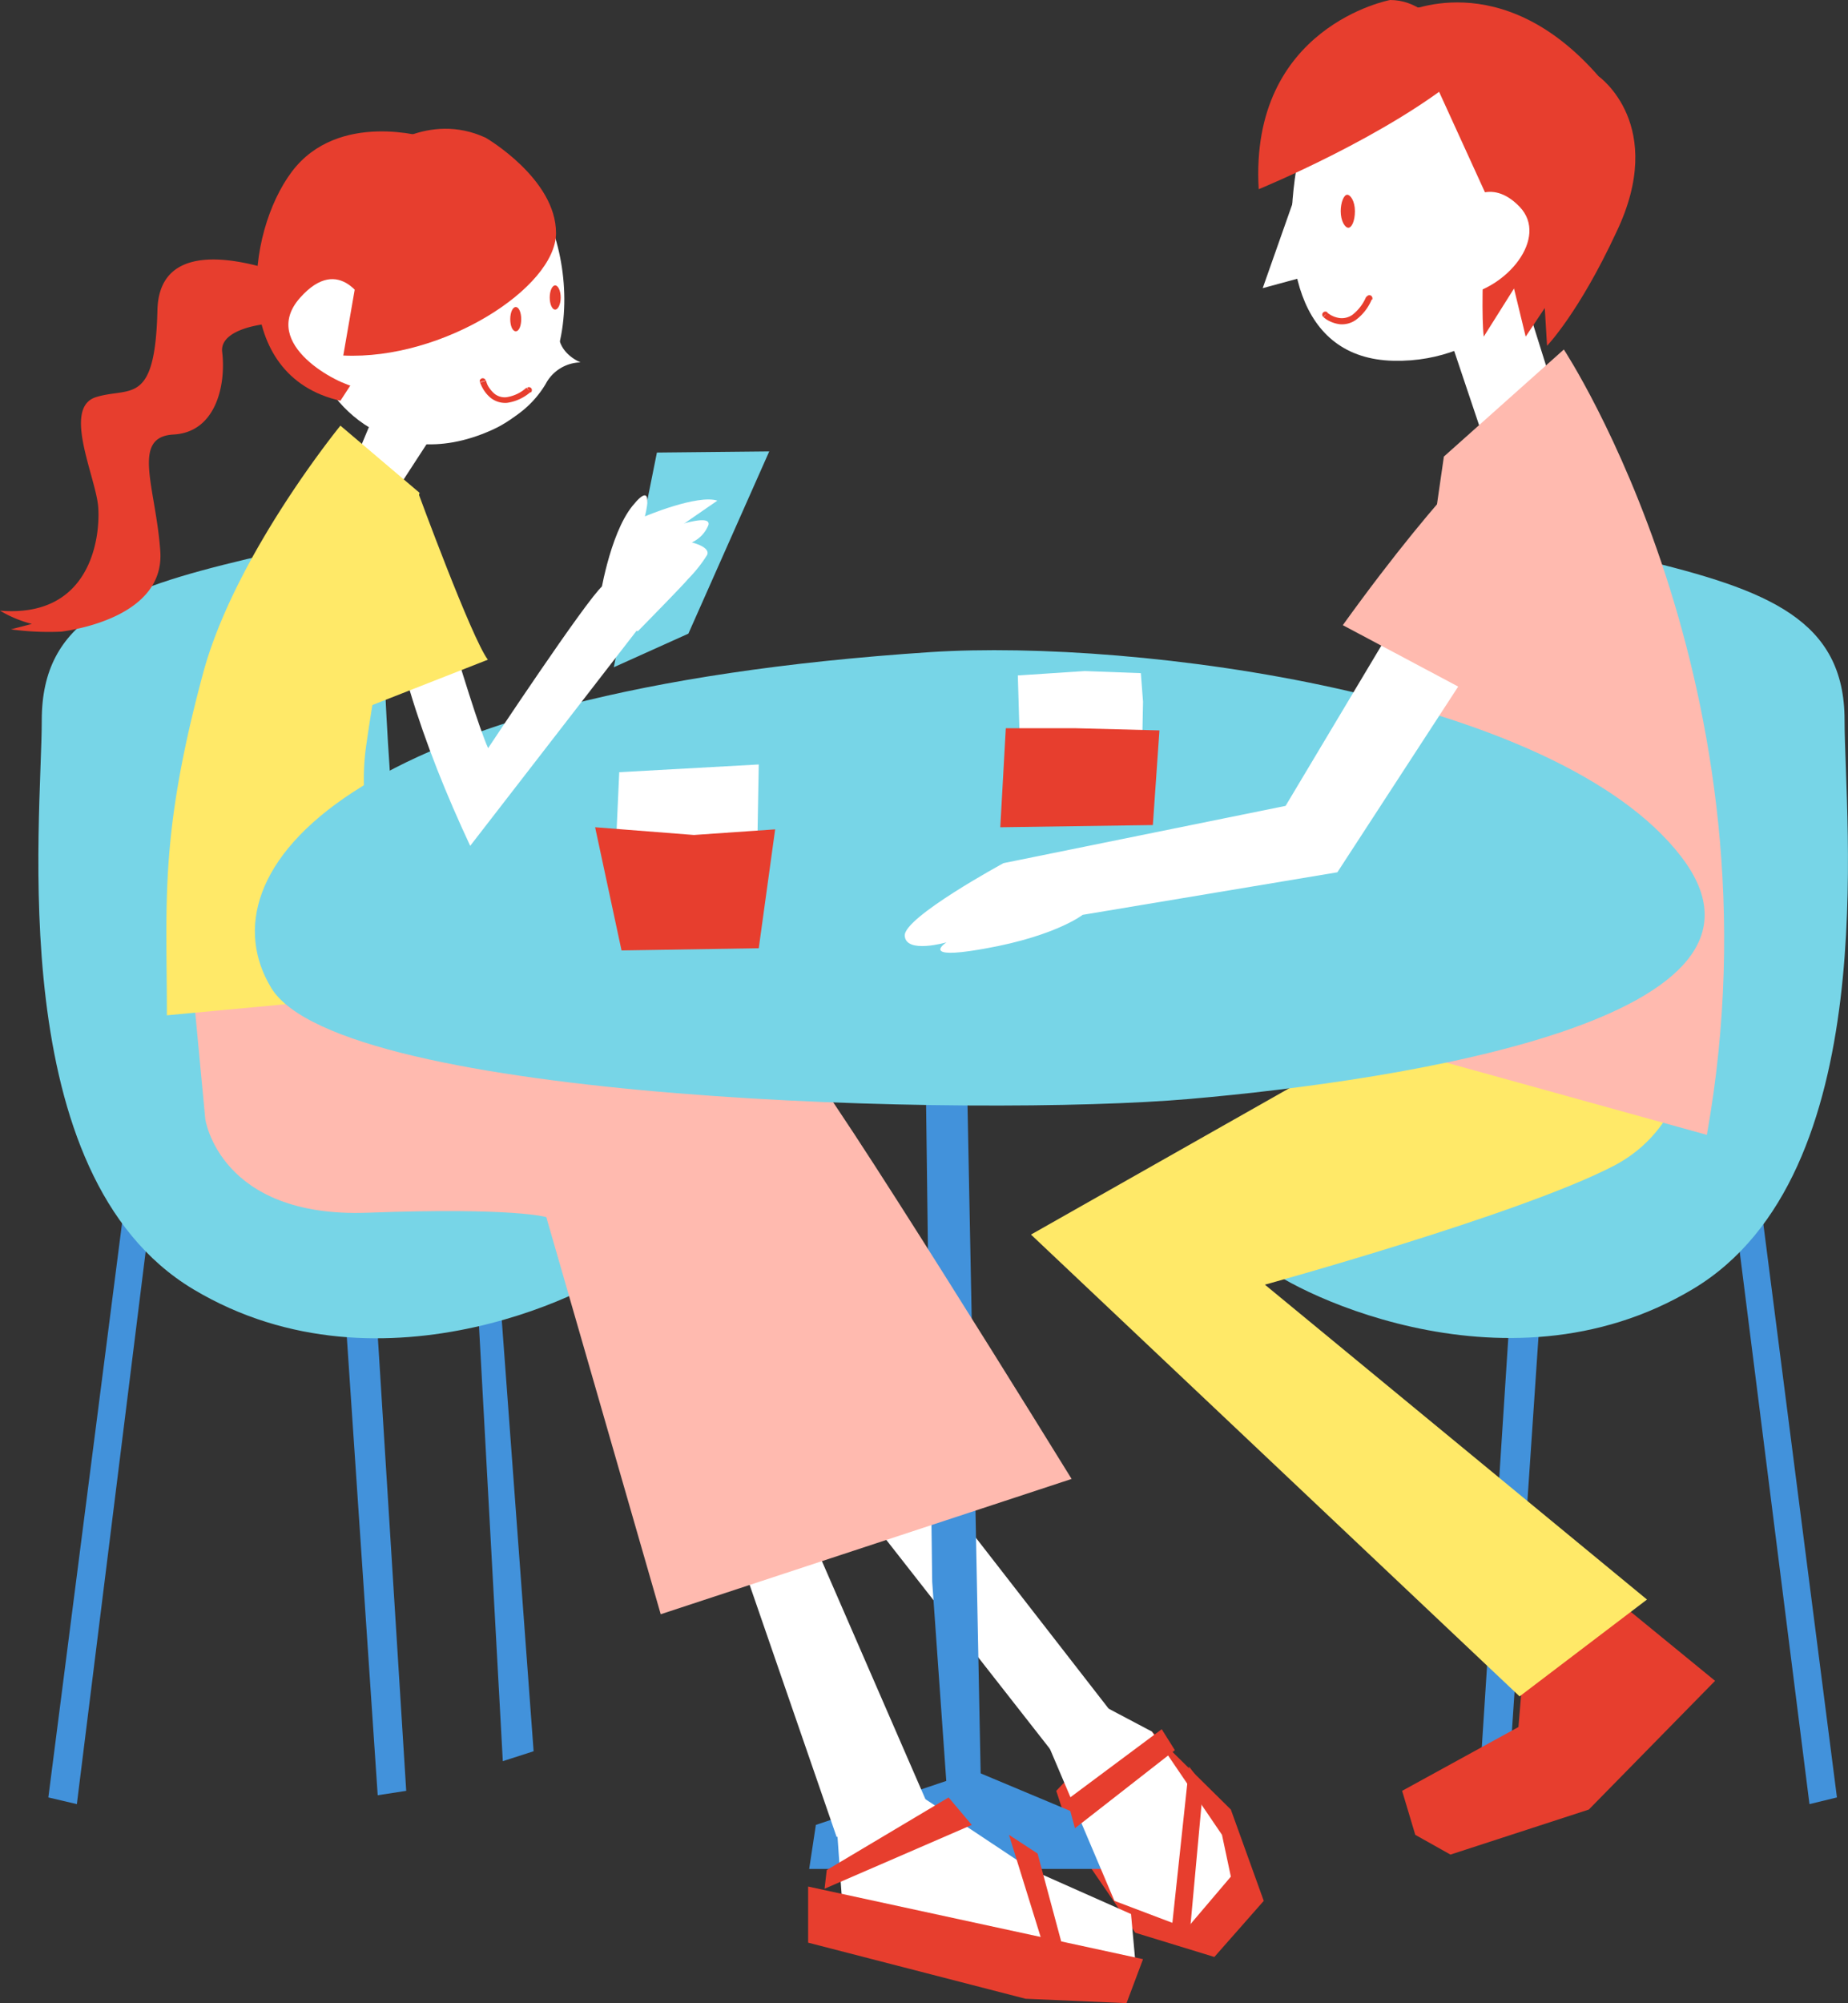 <svg xmlns="http://www.w3.org/2000/svg" viewBox="0 0 193.8 209.94"><rect x="0" y="0" width="193.8" height="209.94" fill="#333333" stroke="none"/><defs><style>.cls-1{fill:#77d5e7;}.cls-2{fill:#e73e2e;}.cls-3{fill:#4292db;}.cls-4{fill:#fff;}.cls-5{fill:#ffe968;}.cls-6{fill:#ffbaaf;}</style></defs><g id="レイヤー_2" data-name="レイヤー 2"><g id="ph"><polygon class="cls-1" points="68.89 47.43 64.37 69.93 72.19 66.41 80.67 47.31 68.89 47.43"/><g id="レイヤー_2-2" data-name="レイヤー 2"><g id="レイヤー_1-2" data-name="レイヤー 1-2"><polygon class="cls-2" points="117.33 180.77 120.79 181.47 129.08 189.65 132.53 199.22 127.35 205.1 119.06 202.56 112.5 192.99 110.77 187.69 117.33 180.77"/><polygon class="cls-3" points="102.25 185.61 118.48 192.41 118.02 195.87 84.86 195.87 85.56 191.26 99.95 186.41 102.25 185.61"/><polygon class="cls-4" points="84.28 159.21 97.07 188.61 87.74 192.53 77.15 161.86 84.28 159.21"/><polygon class="cls-4" points="95.8 152.75 119.29 182.97 114.45 188.84 88.89 156.21 95.8 152.75"/><polygon class="cls-3" points="158.67 132.58 155.1 187.69 158.1 188.15 161.67 135.23 158.67 132.58"/><polygon class="cls-2" points="169.15 167.4 179.86 176.16 166.62 189.65 152.11 194.37 148.42 192.3 147.04 187.69 159.24 181 159.94 172.58 169.15 167.4"/><path class="cls-4" d="M149.23.81c-3.37,0-10.51,3.11-12.9,14.76s-.23,22,9.78,22.24,15.78-7.61,17.4-11.41S173.64.81,149.23.81Z"/><polygon class="cls-4" points="158.32 26.17 162.59 39.77 155.21 44.85 150.72 31.48 158.32 26.17"/><path class="cls-2" d="M145.78,0S131,2.76,132,19.83c0,0,13.82-5.65,21.64-12.33C153.72,7.5,151.18,0,145.78,0Z"/><path class="cls-2" d="M147.16,1.39S157.36-3.8,167.65,8c0,0,7.26,5.1,1.84,16.37-3.91,8.41-7.25,11.87-7.25,11.87L162,32.28l-2,3-3-12.34Z"/><path class="cls-2" d="M156.06,17.06s-.92,14.28-.46,18.22l5.88-9.34Z"/><path class="cls-4" d="M153.72,21.22s2.53-2.78,5.64.45S158,30.32,153.24,31Z"/><path class="cls-2" d="M139,33l-.22.23h0l.1.08a2.31,2.31,0,0,0,.36.25,3.43,3.43,0,0,0,1.25.42,2.53,2.53,0,0,0,1.71-.46,5.11,5.11,0,0,0,1.66-2.15l-.59-.27A4.67,4.67,0,0,1,141.82,33a1.94,1.94,0,0,1-1.28.34,2.61,2.61,0,0,1-1-.33l-.3-.2-.07-.06h0Zm4.9-1.59a.35.35,0,0,0-.15-.44.33.33,0,0,0-.44.16Zm-4.68,1.34a.33.33,0,0,0-.46,0,.32.32,0,0,0,0,.46l0,0Z"/><path class="cls-2" d="M140.6,22.13c0-.91.33-1.72.68-1.72s.81.68.81,1.72-.34,1.74-.69,1.74S140.6,23.17,140.6,22.13Z"/><polygon class="cls-4" points="135.87 20.41 132.42 30.2 138.75 28.48 135.87 20.41"/><polygon class="cls-3" points="182.05 128.08 189.76 189.08 192.64 188.38 184.69 126.47 182.05 128.08"/><path class="cls-1" d="M157.52,70s.8-14.65,14.39-11.41S193.44,65,193.44,75.48s4.15,47.61-15.89,59.61-43.41-.46-45.36-2.77-9.1-13.26.81-15.1,14.39-1.39,18.88-7.85S157.52,70,157.52,70Z"/><path class="cls-5" d="M177.48,104.79s1.5,12.35-8.29,17.42-36.54,12.43-36.54,12.43l40.07,33-13.36,10.15-51.24-48.4,41.11-23.28Z"/><path class="cls-6" d="M151.42,47.85,164,36.63s23.38,35.39,15,82.31L143.13,109S148.07,70.79,151.42,47.85Z"/><polygon class="cls-3" points="15.66 128.08 8.06 189.08 5.07 188.38 13.02 126.47 15.66 128.08"/><polygon class="cls-3" points="39.15 132.58 42.6 187.69 39.61 188.15 36.04 135.23 39.15 132.58"/><polygon class="cls-3" points="52.39 135.23 55.96 183.54 52.73 184.58 50.09 136.38 52.39 135.23"/><path class="cls-1" d="M40.3,70s-.81-14.65-14.39-11.41S4.38,64.9,4.38,75.48.23,123.12,20.27,135.12s43.41-.46,45.37-2.77,9.09-13.26-.81-15.1-14.4-1.39-18.93-7.85S40.3,70,40.3,70Z"/><polygon class="cls-3" points="96.95 102.6 97.76 165.78 99.48 190.11 101.91 191.26 102.94 190.91 101.21 102.95 96.95 102.6"/><path class="cls-4" d="M36.16,19.14C39.84,15.68,45.94,12.68,53,17S62.87,40,51.58,45.07s-18.19-4-18.53-8S31.78,23.29,36.16,19.14Z"/><path class="cls-6" d="M21.53,117.3s1.5,10.37,17,9.8,18.76.46,18.76.46,9.45,32.74,12,41.62L112.38,155s-26-42.14-28.21-43.82-41.33-9.61-41.33-9.61L20,101.11Z"/><polygon class="cls-4" points="46.75 43.46 38.34 56.38 35.23 53.03 39.95 41.74 46.75 43.46"/><path class="cls-2" d="M32.64,29.86s-15.89-7.49-16.13,2.65-2.87,8-6.44,9.11,0,8.41.23,11.53S9.56,64.79,0,64a12.56,12.56,0,0,0,3.34,1.39l-2.19.57a29.37,29.37,0,0,0,5.3.24c1.73-.24,10.82-1.74,10.36-8.42s-3.11-12,1.39-12.24,5.51-5.3,5.1-8.65,8.83-3.78,11.93-2.19S32.64,29.86,32.64,29.86Z"/><path class="cls-2" d="M44.79,14.41S35.47,11.53,30.6,18,24.15,39.4,35.7,42l6.45-9.91Z"/><path class="cls-4" d="M38.34,31.94s-2.64-5.54-6.9-.7,4.08,9.11,6,9.35Z"/><path class="cls-5" d="M35.7,44.61S24.64,58.14,21.3,70.55c-4.6,17.07-3.8,24-3.8,35.86l30.86-2.88S36.12,92.92,38.45,77.82A201.2,201.2,0,0,1,44,51.65Z"/><path class="cls-1" d="M97.64,68.34c21.54-1.39,65.52,4.38,78.65,21.42s-29.13,23.46-51.47,25.41-89.12.34-96.38-11.64S35.7,72.42,97.64,68.34Z"/><path class="cls-4" d="M43.19,52.55s6.22,22,8,25.86c0,0,10.34-15.61,12-17l3.55,4.72L49.31,88.65c-5-10.7-8.68-21.5-9.57-33.3Z"/><path class="cls-5" d="M43.86,51.65s5.57,15.17,7.3,17.49L34.31,75.75,31.09,57.18l4.26-8.76Z"/><path class="cls-4" d="M62.88,62.81s1-6.75,3.44-9.78,1.31,1.09,1.31,1.09,5.51-2.33,7.6-1.65l-5.57,3.84L65.2,66.22Z"/><path class="cls-4" d="M69.43,55.61s5.24-2,4.86-.58a3.37,3.37,0,0,1-1.74,1.82s2,.47,1.6,1.32a14.3,14.3,0,0,1-2,2.52c-.45.58-5.25,5.46-5.25,5.46S60.75,65.3,69.43,55.61Z"/><path class="cls-4" d="M41.75,26.06c3.62-6.28,5.6-8.67,11.88-5h0c5.12,3.09,5.34,7.34,5,13.23-.48,2.65,2.26,3.69,2.26,3.69a4.23,4.23,0,0,0-3.67,2.27c-3.38,5.63-11,6.83-16.68,3.55C34.25,40.15,38.14,32.35,41.75,26.06Z"/><path class="cls-2" d="M50.65,40l-.31.09h0l.06.13a3,3,0,0,0,.19.41,3.54,3.54,0,0,0,.88,1.08,2.47,2.47,0,0,0,1.7.51,4.73,4.73,0,0,0,2.46-1.13l-.42-.46a4,4,0,0,1-2.1,1,1.72,1.72,0,0,1-1.26-.37,3.14,3.14,0,0,1-.69-.85A2.32,2.32,0,0,1,51,40l0-.1h0Zm5,1.15a.33.33,0,0,0,.07-.45h0a.31.31,0,0,0-.44-.06h0Zm-4.71-1.27a.33.33,0,0,0-.39-.23.32.32,0,0,0-.23.4Z"/><path class="cls-2" d="M53.51,33.45c0-.68.24-1.27.58-1.27s.57.59.57,1.27-.22,1.27-.57,1.27S53.51,34.14,53.51,33.45Z"/><path class="cls-2" d="M58.22,32.45c.31,0,.58-.57.58-1.27s-.27-1.27-.58-1.27-.57.57-.57,1.27S57.9,32.45,58.22,32.45Z"/><path class="cls-2" d="M50.94,14.44s7.39,4.29,7.37,10S46.44,37.76,36,37.26L39.69,16S44.87,11.62,50.94,14.44Z"/><path class="cls-4" d="M155.79,67.55,140.25,91.42l-26.71,4.46s-3.23,2.54-11.87,3.8c-4.94.7-2.41-.92-2.41-.92S95,100,94.88,98.07s10.36-7.61,10.36-7.61l29.58-6L148.19,62.1Z"/><path class="cls-6" d="M158.21,45s-6.44,5.31-17.39,20.52l22.11,11.76s6.68-8.06,6.56-21.67S158.21,45,158.21,45Z"/><polygon class="cls-4" points="93.84 186.43 108.23 195.99 118.61 200.6 119.06 205.56 111.23 207.52 88.43 200.95 87.52 188.15 93.84 186.43"/><polygon class="cls-4" points="109.97 182.97 114.45 178.12 120.79 181.47 128.15 192.3 129.08 196.68 124.47 202.1 116.87 199.22 109.97 182.97"/><polygon class="cls-2" points="121.83 181.23 111.92 188.61 112.73 191.61 123.21 183.43 121.83 181.23"/><polygon class="cls-2" points="124.7 185.15 122.75 203.37 124.7 203.37 126.19 187.11 124.7 185.15"/><polygon class="cls-2" points="99.48 188.38 86.7 195.99 86.47 197.95 101.91 191.26 99.48 188.38"/><polygon class="cls-2" points="105.81 192.3 111 209.02 112.5 207.98 108.81 194.26 105.81 192.3"/><polygon class="cls-2" points="84.75 197.72 84.75 203.6 107.55 209.48 118.14 209.94 119.87 205.33 84.75 197.72"/><polygon class="cls-4" points="119.64 84.74 119.87 73.55 119.64 70.55 113.76 70.33 106.74 70.79 106.97 78.62 108.01 85.42 115.26 85.66 119.64 84.74"/><polyline class="cls-2" points="120.9 86.47 104.9 86.7 105.48 76.32 112.73 76.32 121.59 76.55 120.9 86.47"/><polygon class="cls-4" points="64.94 80.93 79.57 80.12 79.33 93.73 78.76 97.88 68.4 98.34 66.21 97.53 64.6 88.42 64.94 80.93"/><polygon class="cls-2" points="62.41 86.7 72.77 87.51 81.29 86.92 79.57 99.38 65.18 99.61 62.41 86.7"/></g></g></g></g></svg>